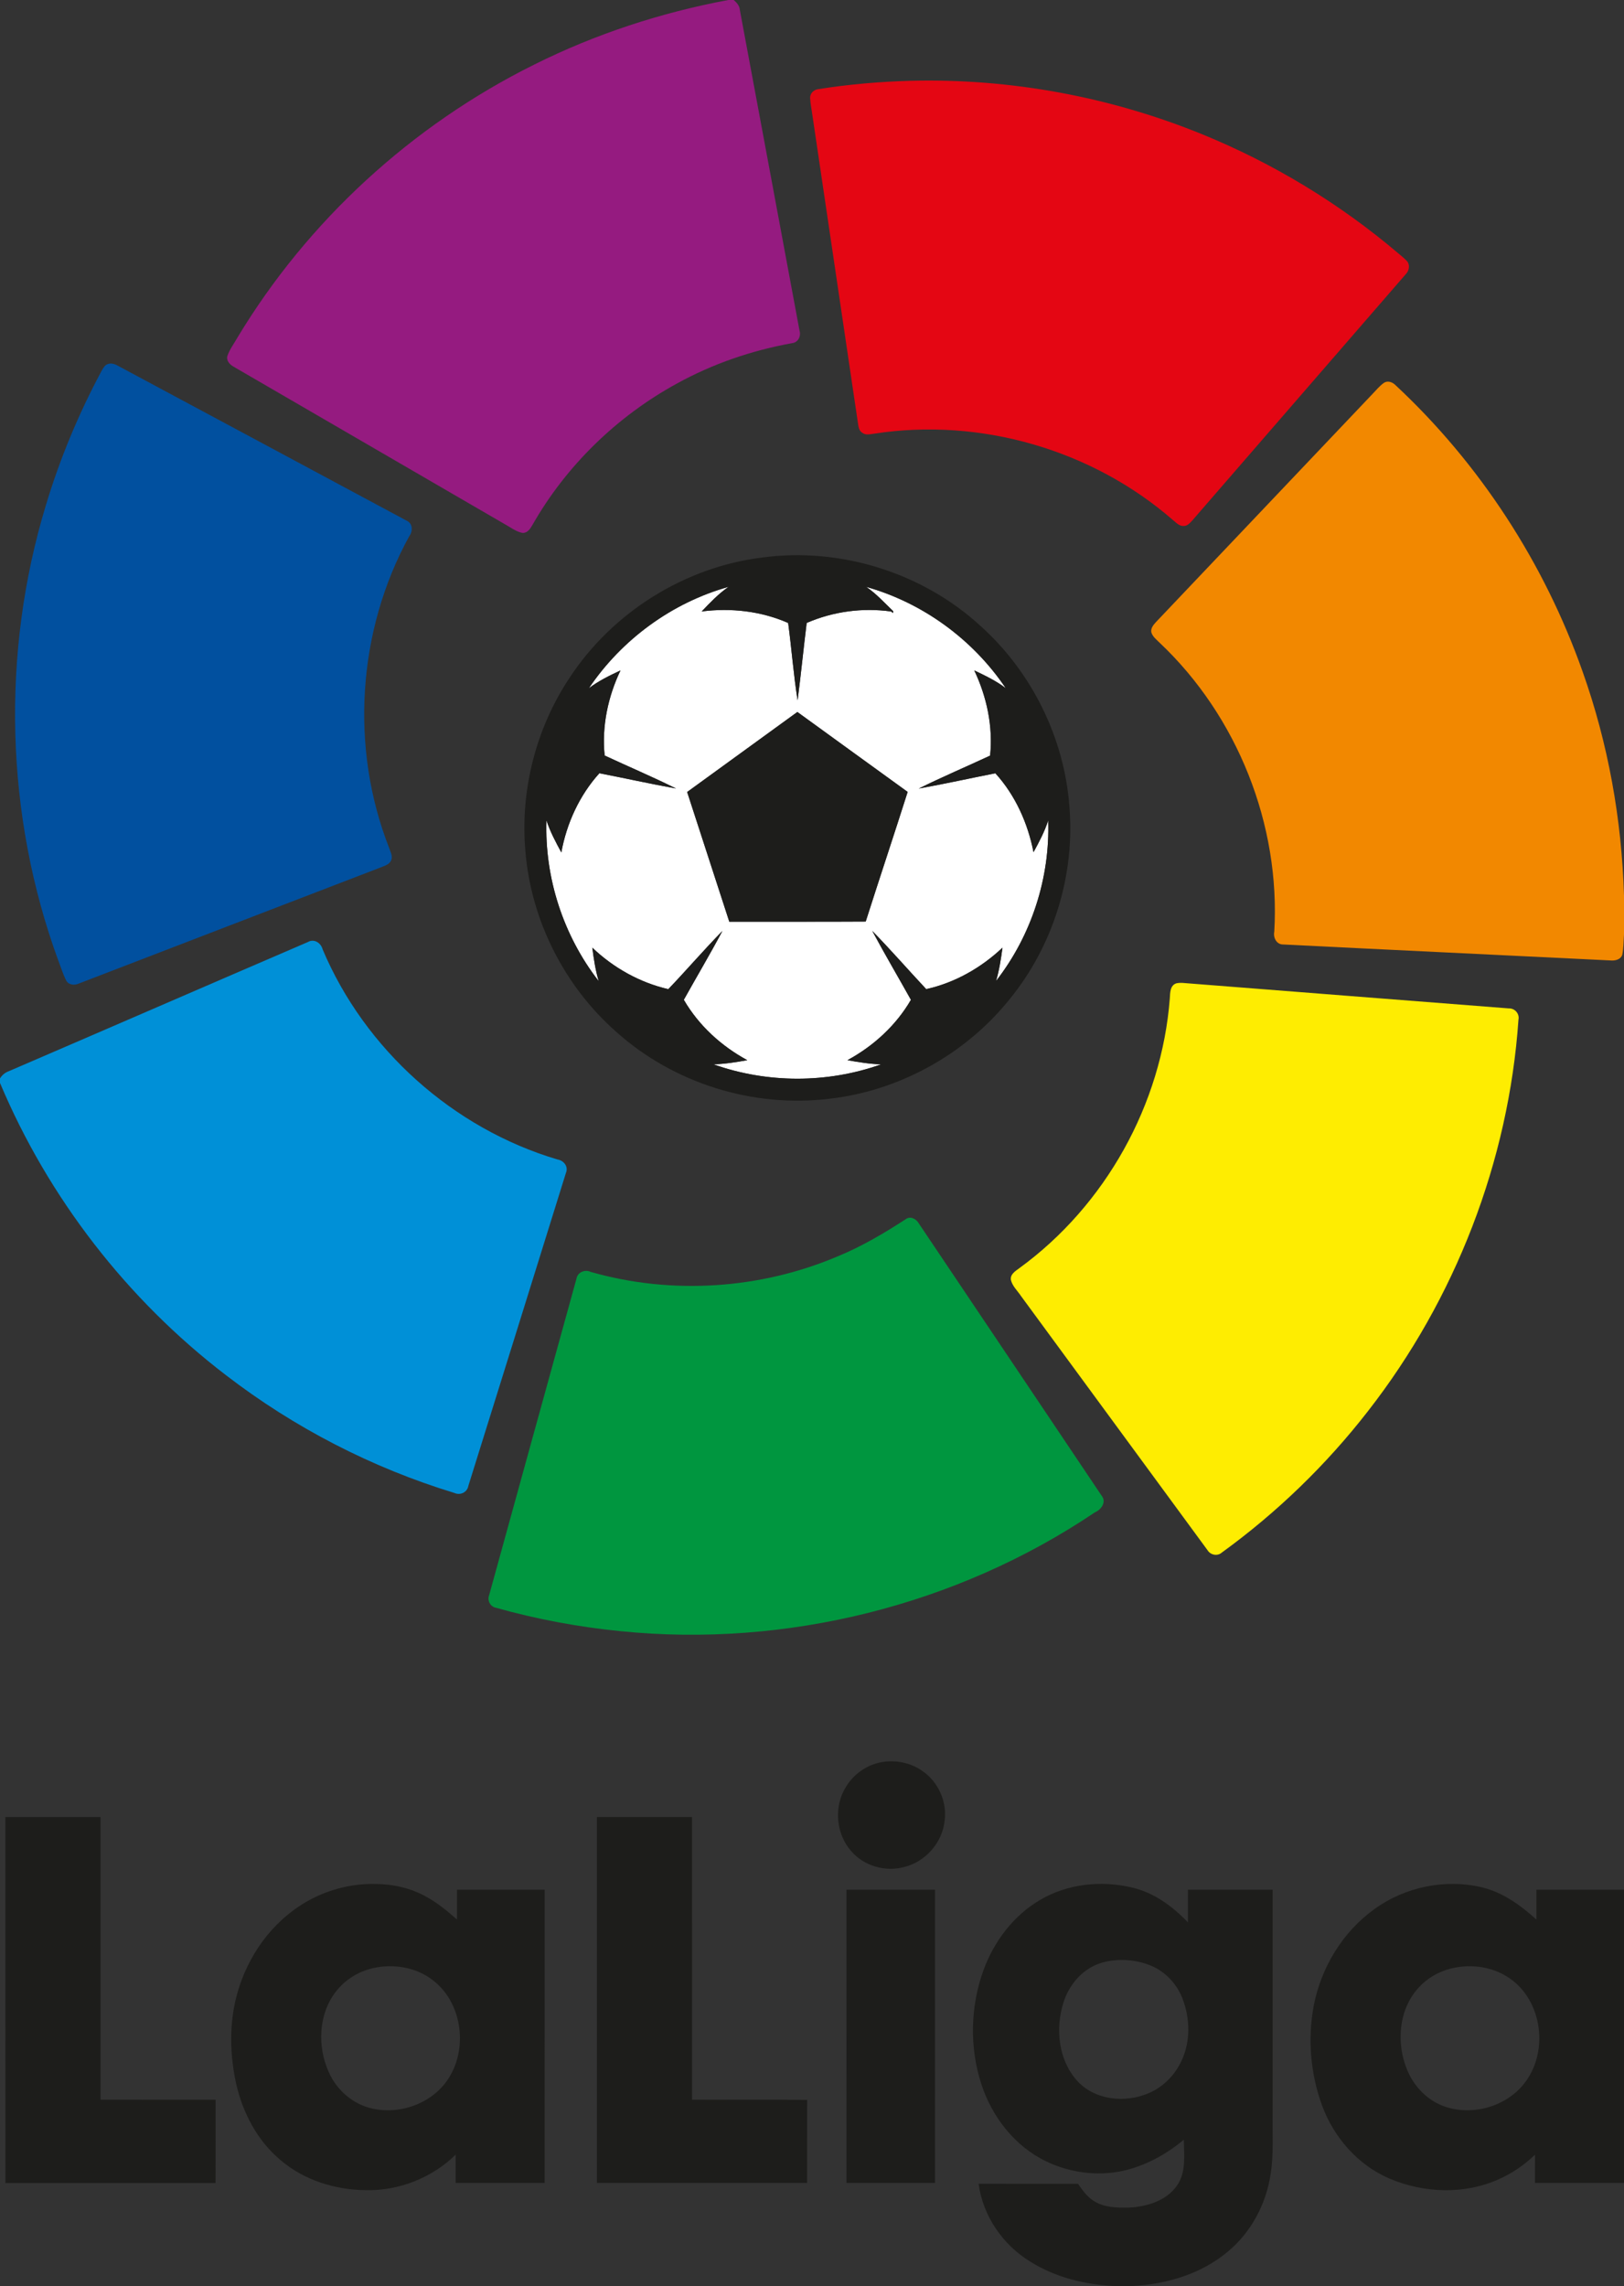 <?xml version="1.0" encoding="UTF-8"?>
<!DOCTYPE svg  PUBLIC '-//W3C//DTD SVG 1.1//EN'  'http://www.w3.org/Graphics/SVG/1.1/DTD/svg11.dtd'>
<svg width="830pt" height="1168pt" version="1.1" viewBox="0 0 830 1168" xmlns="http://www.w3.org/2000/svg">
<rect x="0" y="0" width="830" height="1168" fill="#333333" stroke="none"/>
<path d="m300.95 351.66c16.78-24.91 42.45-43.74 71.41-51.83-5.15 3.55-9.46 8.08-13.74 12.58 14.9-1.93 30.38-0.19 44.19 5.88 1.78 13.15 2.74 26.42 4.83 39.52 1.71-13.16 3.01-26.37 4.64-39.54 13.48-5.84 28.61-7.9 43.15-5.84l0.98 0.78c0.03-0.23 0.09-0.68 0.12-0.9-4.49-4.3-8.66-8.98-13.85-12.47 28.92 8.11 54.59 26.88 71.35 51.78-4.92-3.78-10.54-6.43-16.1-9.09 6.4 13.47 9.64 28.63 8.09 43.54-12.13 5.64-24.46 10.88-36.45 16.82 13.1-2.35 26.1-5.24 39.15-7.8 10.21 11.22 16.59 25.51 19.49 40.31 2.87-5.24 5.71-10.53 7.5-16.25 1.01 29.35-8.59 58.9-26.64 82.05 1.64-5.56 2.51-11.29 3.28-17.01-10.87 10.26-24.32 17.94-38.98 21.18-9.24-9.87-18.12-20.09-27.58-29.75 6.37 11.86 13.21 23.46 19.77 35.21-7.6 13.1-19.17 23.65-32.44 30.84 5.69 1.03 11.42 1.96 17.22 2.13-27.47 9.79-58.29 9.76-85.76-0.03 5.84-0.12 11.61-1.07 17.35-2.1-13.27-7.19-24.84-17.74-32.44-30.85 6.54-11.74 13.42-23.31 19.73-35.17-9.48 9.66-18.3 19.96-27.66 29.74-14.58-3.35-28.04-10.91-38.84-21.21 0.75 5.77 1.6 11.54 3.28 17.13-18.06-23.2-27.71-52.76-26.71-82.16 1.87 5.75 4.72 11.08 7.6 16.37 2.72-14.89 9.27-29.19 19.45-40.46 13.06 2.55 26.06 5.44 39.16 7.8-11.98-5.97-24.34-11.18-36.47-16.84-1.53-14.88 1.68-30.03 8.09-43.48-5.6 2.64-11.23 5.34-16.17 9.12m106.57 12.11c-18.76 13.65-37.55 27.27-56.33 40.89 7.15 22.1 14.36 44.17 21.54 66.26 23.24-0.05 46.48 0.08 69.72-0.07 7.05-22.11 14.41-44.12 21.44-66.24-18.83-13.56-37.56-27.26-56.37-40.84z" fill="#fff"/>
<path d="m372.22 0h2.76c1.54 1.34 2.99 2.9 3.14 5.06 10.15 54.62 20.38 109.23 30.5 163.86 0.89 2.75-0.69 6.02-3.69 6.39-20.61 3.7-40.69 10.56-59.04 20.69-30.58 16.73-56.54 41.93-73.79 72.25-1.09 1.92-2.54 4.13-5.05 4.05-3.34-0.66-6.07-2.85-8.99-4.44-46.17-26.83-92.35-53.63-138.54-80.43-1.95-1.07-3.91-2.99-3.34-5.44 1.14-3.47 3.43-6.4 5.19-9.55 35.92-59.65 89.28-108.49 151.62-139.42 31.3-15.64 64.85-26.6 99.23-33.02z" fill="#951b80"/>
<path d="m465.17 41.29c50.91-1.33 102.06 8.09 149.22 27.3 36.3 14.8 70.25 35.37 100.13 60.75 1.67 1.46 3.51 2.78 4.92 4.52 1.29 2.11 0.53 4.8-1.16 6.44-36.38 41.95-72.76 83.9-109.12 125.86-1.13 1.21-2.41 2.62-4.21 2.57-2.29 0.15-3.87-1.76-5.5-3.04-41.23-35.91-98.5-52.5-152.54-44.13-2.05 0.2-4.42 0.99-6.2-0.44-1.48-0.86-1.9-2.64-2.12-4.21-7.79-52.6-15.56-105.21-23.35-157.81-0.4-3.03-1.07-6.04-1.2-9.1-0.08-2.29 1.9-4.19 4.1-4.44 15.56-2.47 31.28-3.83 47.03-4.27z" fill="#e40613"/>
<path d="m54.4 186.35c1.88-1.13 4.05-0.5 5.82 0.51 49.21 26.43 98.49 52.75 147.69 79.21 3.13 1.43 3.1 5.49 1.22 7.95-26.46 48.13-30.35 107.94-10.3 159.08 0.67 2.15 2.17 4.5 0.94 6.73-1.17 2.29-3.99 2.73-6.13 3.71-51.13 19.61-102.21 39.34-153.33 58.97-2.15 0.98-5.04 0.82-6.39-1.35-1.69-3.26-2.73-6.82-4.07-10.24-27.22-74.22-29.36-157.24-6.38-232.85 7.11-23.66 16.67-46.57 28.32-68.35 0.71-1.22 1.36-2.6 2.61-3.37z" fill="#01509f"/>
<path d="m707.41 195.54c1.91-1.17 4.27-0.29 5.74 1.18 43.12 40.15 76.13 90.96 95.72 146.5 13.04 36.68 19.97 75.43 21.13 114.32v19.85c-0.25 3.47-0.19 6.99-0.87 10.42-0.87 2.53-3.76 3.14-6.12 2.9-55.7-2.76-111.42-5.34-167.12-8.15-3.43 0.11-5.26-3.47-4.63-6.51 3.22-54.64-18.81-110.13-58.62-147.68-1.58-1.6-3.57-3.07-4.22-5.32-0.38-2.11 1.1-3.81 2.41-5.25 36.86-38.79 73.7-77.61 110.54-116.42 1.96-1.99 3.71-4.26 6.04-5.84z" fill="#f28800"/>
<g fill="#1d1d1b">
<path d="m389.65 284.84c39.91-5.35 81.81 7.73 111.48 34.97 26.13 23.46 42.8 57.13 45.42 92.17 2.96 35.25-8.29 71.41-30.72 98.76-22.51 27.91-56.12 46.54-91.76 50.62-39.05 4.86-79.86-7.86-109.13-34.18-26.47-23.28-43.51-56.95-46.4-92.1-2.79-31.06 5.32-62.96 22.64-88.9 21.94-33.39 58.79-56.48 98.47-61.34m-88.7 66.82c4.94-3.78 10.57-6.48 16.17-9.12-6.41 13.45-9.62 28.6-8.09 43.48 12.13 5.66 24.49 10.87 36.47 16.84-13.1-2.36-26.1-5.25-39.16-7.8-10.18 11.27-16.73 25.57-19.45 40.46-2.88-5.29-5.73-10.62-7.6-16.37-1 29.4 8.65 58.96 26.71 82.16-1.68-5.59-2.53-11.36-3.28-17.13 10.8 10.3 24.26 17.86 38.84 21.21 9.36-9.78 18.18-20.08 27.66-29.74-6.31 11.86-13.19 23.43-19.73 35.17 7.6 13.11 19.17 23.66 32.44 30.85-5.74 1.03-11.51 1.98-17.35 2.1 27.47 9.79 58.29 9.82 85.76 0.03-5.8-0.17-11.53-1.1-17.22-2.13 13.27-7.19 24.84-17.74 32.44-30.84-6.56-11.75-13.4-23.35-19.77-35.21 9.46 9.66 18.34 19.88 27.58 29.75 14.66-3.24 28.11-10.92 38.98-21.18-0.77 5.72-1.64 11.45-3.28 17.01 18.05-23.15 27.65-52.7 26.64-82.05-1.79 5.72-4.63 11.01-7.5 16.25-2.9-14.8-9.28-29.09-19.49-40.31-13.05 2.56-26.05 5.45-39.15 7.8 11.99-5.94 24.32-11.18 36.45-16.82 1.55-14.91-1.69-30.07-8.09-43.54 5.56 2.66 11.18 5.31 16.1 9.09-16.76-24.9-42.43-43.67-71.35-51.78 5.19 3.49 9.36 8.17 13.85 12.47-0.03 0.22-0.09 0.67-0.12 0.9l-0.98-0.78c-14.54-2.06-29.67 0-43.15 5.84-1.63 13.17-2.93 26.38-4.64 39.54-2.09-13.1-3.05-26.37-4.83-39.52-13.81-6.07-29.29-7.81-44.19-5.88 4.28-4.5 8.59-9.03 13.74-12.58-28.96 8.09-54.63 26.92-71.41 51.83z"/>
<path d="m407.52 363.77c18.81 13.58 37.54 27.28 56.37 40.84-7.03 22.12-14.39 44.13-21.44 66.24-23.24 0.15-46.48 0.02-69.72 0.07-7.18-22.09-14.39-44.16-21.54-66.26 18.78-13.62 37.57-27.24 56.33-40.89z"/>
<path d="m449.39 900.56c7.46-1.65 15.6-0.22 21.89 4.18 8.12 5.47 12.77 15.6 11.53 25.33-1.08 11.25-9.79 21.23-20.77 23.85-9.56 2.58-20.46-0.51-26.94-8.06-7.87-8.78-9.05-22.69-2.87-32.71 3.72-6.28 10.04-10.96 17.16-12.59z"/>
<path d="m2.75 928.38c16.21-0.02 32.42-0.01 48.63 0-0.01 48.14 0.01 96.28 0 144.43 19.6 0.01 39.2-0.01 58.8 0.01 0 14.18 0.05 28.37-0.02 42.55-35.8 0.01-71.59 0.01-107.38 0-0.07-62.33-0.01-124.66-0.03-186.99z"/>
<path d="m305.06 928.36c16.21 0.02 32.42 0.01 48.63 0.01 0.01 48.15 0 96.29 0.01 144.44 19.6 0.06 39.21-0.12 58.82 0.09-0.04 14.14 0 28.28-0.02 42.42-35.81-0.01-71.63-0.01-107.44-0.01 0-62.31-0.01-124.63 0-186.95z"/>
<path d="m149.99 975.99c12.01-8.95 27.01-13.78 41.99-13.42 8.96 0.08 17.99 2.09 25.83 6.5 5.77 3.14 10.86 7.34 15.75 11.68-0.01-5.09 0-10.17 0-15.25 14.94-0.01 29.88-0.01 44.82 0-0.01 49.94 0.01 99.87-0.01 149.81-15.16 0.01-30.32 0-45.48 0-0.02-4.82-0.03-9.64 0-14.45-12.09 11.84-29.01 18.54-45.93 18.14-15.68-0.13-31.61-5.08-43.62-15.37-11.82-9.9-19.32-24.19-22.66-39.09-2.75-12.59-3.41-25.74-1.16-38.45 3.53-19.67 14.31-38.19 30.47-50.1m40.55 29.61c-7.39 1.71-14.22 5.92-18.86 11.95-9.03 11.62-9.57 28.28-3.55 41.39 4.1 9.13 12.47 16.34 22.34 18.42 15.07 3.33 32.21-3.46 39.79-17.16 8.8-15.49 5.36-37.49-9.04-48.46-8.56-6.66-20.23-8.56-30.68-6.14z"/>
<path d="m531.68 970.67c13.93-8.23 31.12-9.97 46.74-6.32 11.24 2.59 20.88 9.59 28.7 17.86-0.01-5.57-0.01-11.15 0.01-16.72 14.43 0.01 28.87-0.01 43.31 0.01 0.01 38.14 0 76.28 0 114.43-0.17 10.31 0.59 20.7-1.05 30.93-2.29 15.22-9.95 29.7-21.87 39.55-13.6 11.46-31.45 16.7-48.99 17.59h-9.13c-14.96-0.77-30.07-4.41-42.84-12.48-14.07-8.57-24.22-23.36-26.41-39.77 16.93 0 33.86-0.02 50.79 0.01 2.19 3.13 4.45 6.36 7.69 8.51 5.35 3.65 12.16 3.78 18.41 3.64 9.12-0.45 19.13-3.45 24.55-11.32 4.74-6.83 3.53-15.55 3.43-23.37-9.11 7.65-19.89 13.49-31.56 16.02-13 2.7-26.86 0.8-38.79-4.95-16.09-7.73-27.79-22.86-33.19-39.66-6.02-18.67-5.57-39.35 1.08-57.79 5.35-14.81 15.4-28.2 29.12-36.17m31.79 32.03c-9.85 2.71-17.21 11.23-20.08 20.83-4.03 13.1-2.44 28.75 6.85 39.3 9.02 10.27 24.84 11.84 36.94 6.59 7.37-3.18 13.34-9.27 16.68-16.53 4.72-9.99 4.38-21.9 0.38-32.06-3.03-7.71-9.31-14.08-17.1-16.97-7.51-2.76-15.94-3.28-23.67-1.16z"/>
<path d="m702.44 975.41c15.62-11.36 36.21-15.58 55.01-11.11 10.68 2.59 19.78 9.2 27.8 16.47-0.01-5.1-0.01-10.19 0-15.28 14.91 0 29.83 0 44.75 0.01v149.82c-15.17-0.01-30.34 0-45.5-0.01 0-4.81-0.02-9.61 0.01-14.41-5.35 5.14-11.53 9.42-18.32 12.44-17.58 8-38.47 7.25-56.07-0.26-16.16-6.91-28.54-21.13-34.5-37.52-5.86-16.08-7.33-33.8-4.23-50.62 3.75-19.57 14.77-37.88 31.05-49.53m39.12 30.35c-6.4 1.6-12.33 5.07-16.73 10-10.11 11.22-11.32 28.38-5.59 41.95 3.55 8.62 10.69 15.84 19.63 18.75 14.92 4.88 32.88-0.83 41.64-14.03 10.34-15.29 7.56-38.43-6.95-50.15-8.79-7.22-21.11-9.25-32-6.52z"/>
<path d="m432.62 965.5c15.09-0.01 30.17-0.01 45.26 0v149.81c-15.08 0-30.17 0.01-45.25 0-0.02-49.94 0-99.87-0.01-149.81z"/>
</g>
<path d="m157.35 481.31c3.18-1.86 6.69 0.45 7.53 3.72 21.57 51.16 66.79 91.57 120.01 107.37 3.21 0.48 5.72 3.61 4.36 6.83-16.58 53.34-33.25 106.66-49.89 159.97-0.57 3.31-4.2 4.97-7.18 3.57-42.09-12.83-81.82-33.33-116.7-60.16-50.53-38.67-90.79-90.66-115.48-149.3v-2.3c1.01-1.68 2.52-2.97 4.37-3.65 51.02-21.95 101.96-44.11 152.98-66.05z" fill="#0090d7"/>
<path d="m601.31 502.38c1.24-0.23 2.5-0.27 3.78-0.13 55.34 4.38 110.69 8.63 166.03 12.97 3.07-0.12 5.57 2.7 4.94 5.76-4.98 72.36-32.33 142.87-76.92 200.02-21.33 27.46-46.57 51.87-74.72 72.27-2.21 1.96-5.77 1.23-7.26-1.22-31.79-43.27-63.56-86.56-95.33-129.85-1.78-2.69-4.39-5.02-5.17-8.22-0.46-2.93 2.31-4.56 4.3-6.04 43.95-31.97 72.77-83.65 76.91-137.83 0.17-2.82 0.09-6.75 3.44-7.73z" fill="#feed01"/>
<path d="m463.45 622.56c2.5-1.22 5.13 0.59 6.31 2.78 31.05 46.3 62.22 92.52 93.25 138.83 2.65 3.29-0.23 7.17-3.46 8.55-70.54 47.52-157.83 69.23-242.41 60.69-21.55-2.14-42.92-6.12-63.76-11.99-2.84-0.54-4.44-3.76-3.39-6.39 14.82-53.89 29.75-107.75 44.61-161.62 0.53-3.4 4.35-4.99 7.33-3.55 41.35 11.83 86.64 8.85 126.2-7.96 12.46-5.11 24.07-12.01 35.32-19.34z" fill="#00963f"/>
</svg>
